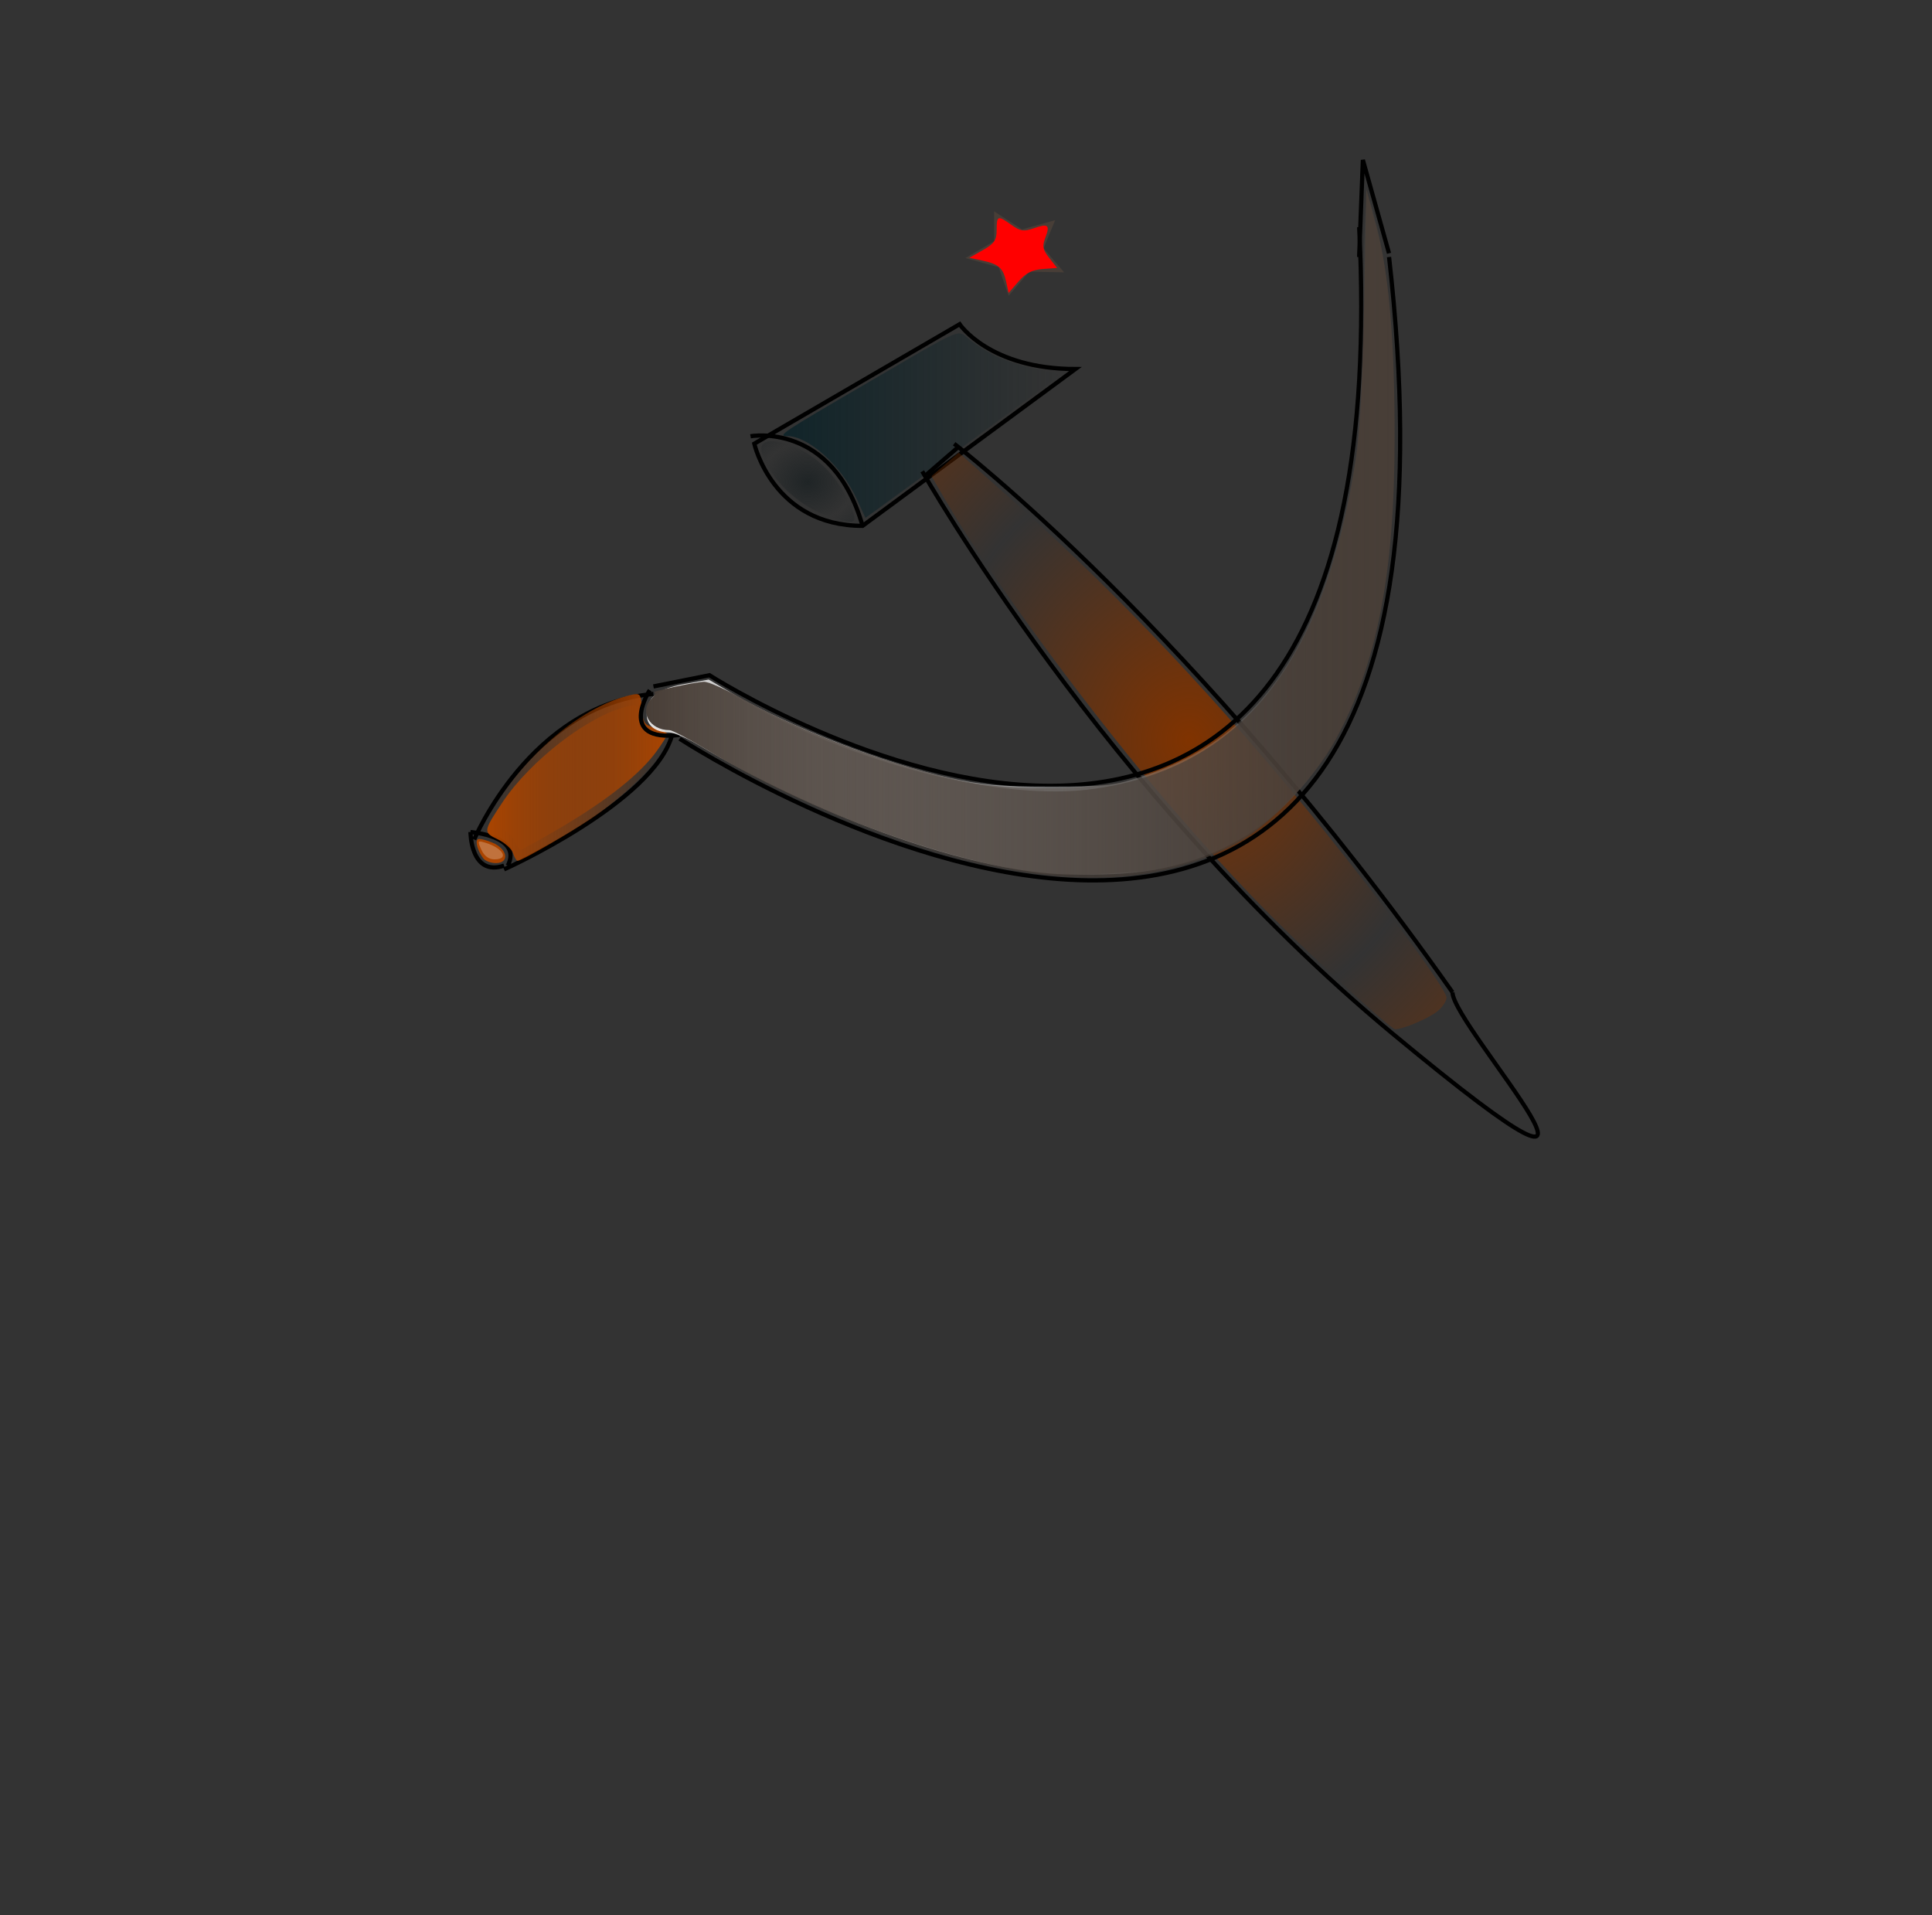 <?xml version="1.0"?>
<svg
    xmlns:rdf="http://www.w3.org/1999/02/22-rdf-syntax-ns#"
    xmlns="http://www.w3.org/2000/svg"
    xmlns:osb="http://www.openswatchbook.org/uri/2009/osb"
    xmlns:cc="http://creativecommons.org/ns#"
    xmlns:xlink="http://www.w3.org/1999/xlink"
    xmlns:dc="http://purl.org/dc/elements/1.1/"
    xmlns:svg="http://www.w3.org/2000/svg"
    xmlns:inkscape="http://www.inkscape.org/namespaces/inkscape"
    xmlns:sodipodi="http://sodipodi.sourceforge.net/DTD/sodipodi-0.dtd"
    xmlns:ns1="http://sozi.baierouge.fr"
    id="svg2985"
    height="340pt"
    width="343pt"
    version="1.1"
  >
  <rect width="100%" height="100%" fill="#333333" stroke="none"/>
  <title
      id="title7466"
    >Communism Logo</title
  >
  <defs
      id="defs2987"
    >
    <linearGradient
        id="linearGradient7252"
        y2="127.01"
        gradientUnits="userSpaceOnUse"
        x2="330.32"
        y1="127.01"
        x1="153.08"
      >
      <stop
          id="stop6096"
          stop-color="#fff"
          offset="0"
      />
      <stop
          id="stop6098"
          stop-color="#fff"
          stop-opacity="0"
          offset="1"
      />
    </linearGradient
    >
    <linearGradient
        id="linearGradient7331"
        y2="43.945"
        gradientUnits="userSpaceOnUse"
        x2="-167.31"
        gradientTransform="matrix(-1 0 0 1 -51.591 138.77)"
        y1="43.945"
        x1="-209.55"
      >
      <stop
          id="stop7327"
          stop-color="#a40"
          offset="0"
      />
      <stop
          id="stop7329"
          stop-color="#a40"
          stop-opacity="0"
          offset="1"
      />
    </linearGradient
    >
    <linearGradient
        id="linearGradient7341"
        y2="184.48"
        gradientUnits="userSpaceOnUse"
        x2="157.13"
        gradientTransform="translate(-1.6328e-7 .884)"
        y1="184.48"
        x1="115.35"
      >
      <stop
          id="stop7337"
          stop-color="#a40"
          offset="0"
      />
      <stop
          id="stop7339"
          stop-color="#a40"
          stop-opacity="0"
          offset="1"
      />
    </linearGradient
    >
    <linearGradient
        id="linearGradient7397"
        y2="126.1"
        gradientUnits="userSpaceOnUse"
        x2="330.37"
        y1="126.1"
        x1="152.93"
      >
      <stop
          id="stop7393"
          stop-color="#483e37"
          offset="0"
      />
      <stop
          id="stop7395"
          stop-color="#483e37"
          stop-opacity="0"
          offset="1"
      />
    </linearGradient
    >
    <linearGradient
        id="linearGradient7407"
        y2="246.46"
        gradientUnits="userSpaceOnUse"
        x2="-71.155"
        gradientTransform="matrix(-1 0 0 -1 81.617 372.72)"
        y1="246.46"
        x1="-248.51"
      >
      <stop
          id="stop7403"
          stop-color="#483e37"
          offset="0"
      />
      <stop
          id="stop7405"
          stop-color="#483e37"
          stop-opacity="0"
          offset="1"
      />
    </linearGradient
    >
    <radialGradient
        id="radialGradient7426"
        spreadMethod="reflect"
        gradientUnits="userSpaceOnUse"
        cy="318.18"
        cx="212.05"
        gradientTransform="matrix(1.068 0 0 1.195 29.415 -26.421)"
        r="57.087"
      >
      <stop
          id="stop6691"
          stop-color="#803300"
          offset="0"
      />
      <stop
          id="stop6693"
          stop-color="#803300"
          stop-opacity="0"
          offset="1"
      />
    </radialGradient
    >
    <radialGradient
        id="radialGradient7442"
        spreadMethod="reflect"
        gradientUnits="userSpaceOnUse"
        cy="187.35"
        cx="-156.14"
        gradientTransform="matrix(1 0 0 .866 353.55 -55.26)"
        r="11.022"
      >
      <stop
          id="stop6705"
          stop-color="#1c2224"
          offset="0"
      />
      <stop
          id="stop6707"
          stop-color="#1c2224"
          stop-opacity="0"
          offset="1"
      />
    </radialGradient
    >
    <linearGradient
        id="linearGradient7444"
        y2="174.12"
        spreadMethod="reflect"
        gradientUnits="userSpaceOnUse"
        x2="-96.216"
        gradientTransform="translate(353.55 -80.433)"
        y1="174.12"
        x1="-161.93"
      >
      <stop
          id="stop6715"
          stop-color="#0b2228"
          offset="0"
      />
      <stop
          id="stop6717"
          stop-color="#0b2228"
          stop-opacity="0"
          offset="1"
      />
    </linearGradient
    >
  </defs
  >
  <g
      id="layer1"
    >
    <g
        id="g7428"
      >
      <g
          id="g7436"
          transform="translate(-6.187 7.071)"
        >
        <path
            id="path6655"
            d="m260.75 80.285c-20.329 0-27.4-10.607-27.4-10.607l-48.614 28.284s4.419 19.445 25.633 19.445z"
            stroke="#000"
            stroke-width="1px"
            fill="none"
        />
        <path
            id="path6657"
            d="m183.85 96.195s19.445-3.535 26.517 21.213"
            stroke="#000"
            stroke-width="1px"
            fill="none"
        />
        <path
            id="path6701"
            opacity=".854"
            d="m201.71 114.9c-6.924-2.483-13.397-8.842-15.187-14.918-0.77-2.615 1.833-3.353 6.344-1.798 6.791 2.34 12.226 8.019 15.186 15.869 1.119 2.967-0.013 3.118-6.343 0.847z"
            fill="url(#radialGradient7442)"
            fill-rule="evenodd"
        />
        <path
            id="path6711"
            opacity=".854"
            d="m208.93 110.92c-3.58-7.756-11.367-14.766-16.403-14.766-2.427 0-1.06-0.911 18.261-12.164 24.535-14.29 21.704-13.094 25.027-10.568 4.658 3.541 8.675 5.322 15.264 6.771l6.261 1.377-18.605 13.7c-10.233 7.535-20.649 15.172-23.146 16.97l-4.54 3.27-2.119-4.59z"
            fill="url(#linearGradient7444)"
            fill-rule="evenodd"
        />
      </g
      >
      <g
          id="g7462"
          transform="translate(3.535 2.652)"
        >
        <path
            id="path7458"
            d="m48.614 59.956-13.911-0.335-8.162 11.27-3.98-13.333-13.24-4.28 11.45-7.906l-0.021-13.915 11.057 8.447 13.227-4.32-4.617 13.126z"
            fill="#483e37"
            transform="matrix(.595 0 0 .507 219.44 31.422)"
        />
        <path
            id="path7460"
            d="m234.63 64.015c-0.711-3.235-1.764-4.162-5.686-5.001l-3.003-0.643 3.224-1.843c2.687-1.536 3.224-2.329 3.224-4.763 0-3.414 0.245-3.495 3.52-1.163 2.088 1.487 2.896 1.607 5.264 0.782 3.434-1.197 3.898-0.81 2.725 2.274-0.756 1.988-0.591 2.815 0.947 4.763l1.862 2.357-3.403 0.247c-2.517 0.183-4.013 0.952-5.745 2.954l-2.342 2.708-0.587-2.672z"
            fill="#f00"
        />
      </g
      >
    </g
    >
    <g
        id="g7418"
        transform="translate(25.633 -178.54)"
      >
      <path
          id="path6741"
          d="m192.68 290.11s43.412 76.772 111.36 133.13 14.156-1.633 14.156-9.801"
          stroke="#000"
          stroke-width=".993px"
          fill="none"
      />
      <path
          id="path6743"
          d="m200.23 283.58s57.568 44.103 117.97 129.86"
          stroke="#000"
          stroke-width=".993px"
          fill="none"
      />
      <path
          id="path6909"
          d="m193.63 290.93 7.55-6.534"
          stroke="#000"
          stroke-width=".993px"
          fill="none"
      />
      <path
          id="path6977"
          d="m291.13 410.52c-15.95-14.79-24.7-23.85-38.86-40.2-18.92-21.85-43.5-55.18-53.98-73.2l-3.41-5.859 3.217-2.784 3.217-2.784 14.56 12.942c23.457 20.85 48.172 47.143 71.765 76.347 15.115 18.71 29.147 37.828 29.147 39.711 0 0.815-0.961 2.264-2.136 3.219-2.059 1.674-8.159 4.265-10.04 4.265-0.502 0-6.567-5.246-13.479-11.658z"
          fill="none"
      />
      <path
          id="path7029"
          d="m291.13 410.52c-15.95-14.79-24.7-23.85-38.86-40.2-18.92-21.85-43.5-55.18-53.98-73.2l-3.41-5.859 3.217-2.784 3.217-2.784 14.56 12.942c23.457 20.85 48.172 47.143 71.765 76.347 15.115 18.71 29.147 37.828 29.147 39.711 0 0.815-0.961 2.264-2.136 3.219-2.059 1.674-8.159 4.265-10.04 4.265-0.502 0-6.567-5.246-13.479-11.658z"
          fill="none"
      />
      <path
          id="path7077"
          d="m291.13 410.52c-15.95-14.79-24.7-23.85-38.86-40.2-18.92-21.85-43.5-55.18-53.98-73.2l-3.41-5.859 3.217-2.784 3.217-2.784 14.56 12.942c23.457 20.85 48.172 47.143 71.765 76.347 15.115 18.71 29.147 37.828 29.147 39.711 0 0.815-0.961 2.264-2.136 3.219-2.059 1.674-8.159 4.265-10.04 4.265-0.502 0-6.567-5.246-13.479-11.658z"
          fill="url(#radialGradient7426)"
      />
    </g
    >
    <g
        id="g7343"
      >
      <path
          id="path3000"
          d="m112.25 198.73s13.258-31.82 42.426-34.471"
          stroke="#000"
          stroke-width="1px"
          fill="none"
      />
      <path
          id="path3002"
          d="m119.32 205.8s35.355-15.91 39.775-31.82"
          stroke="#000"
          stroke-width="1px"
          fill="none"
      />
      <path
          id="path3004"
          d="m111.37 196.96s12.374 0.884 8.839 7.955"
          stroke="#000"
          stroke-width="1px"
          fill="none"
      />
      <path
          id="path3006"
          d="m111.37 196.96s0 10.607 7.955 7.955"
          stroke="#000"
          stroke-width="1px"
          fill="none"
      />
      <path
          id="path3028"
          d="m114.42 203.2c-1.318-1.703-2.006-4.098-1.303-4.533 0.348-0.215 1.922 0.151 3.497 0.813 3.546 1.491 4.073 4.825 0.762 4.825-1.156 0-2.486-0.497-2.956-1.105z"
          fill="#a40"
      />
      <path
          id="path6090"
          opacity=".854"
          d="m113.95 201.15c-0.971-2.131-0.911-2.234 0.963-1.66 4.246 1.302 5.677 3.932 2.14 3.932-1.363 0-2.421-0.774-3.103-2.272z"
          fill-rule="evenodd"
          fill-opacity=".413"
          fill="#e9c6af"
      />
      <path
          id="path7323"
          d="m133.47 195.46c10.593-6.301 18.144-12.363 21.956-17.625 1.395-1.926 2.536-3.757 2.536-4.07 0-0.313-1.293-0.949-2.873-1.414-2.589-0.762-2.9-1.217-3.145-4.606-0.259-3.584-0.383-3.735-2.652-3.217-11.052 2.524-24.135 13.187-31.879 25.981-2.395 3.957-2.389 3.994 0.847 5.334 1.499 0.621 3.08 2.061 3.514 3.201 0.433 1.139 1.103 2.072 1.488 2.072 0.385 0 4.978-2.545 10.207-5.655z"
          fill="url(#linearGradient7331)"
      />
      <path
          id="path7333"
          d="m121.44 201.95c-0.317-1-1.947-2.471-3.622-3.27-3.469-1.654-3.441-1.884 1.059-8.663 6.666-10.042 20.511-20.68 29.707-22.825 2.269-0.529 2.392-0.381 2.652 3.189 0.238 3.278 0.602 3.852 2.924 4.609 1.458 0.476 2.78 0.943 2.938 1.039 0.157 0.096-0.301 1.31-1.02 2.699-1.728 3.341-9.464 10.568-16.06 15.001-5.438 3.655-16.554 10.039-17.482 10.039-0.285 0-0.778-0.818-1.095-1.818z"
          fill="url(#linearGradient7341)"
      />
    </g
    >
    <g
        id="g7409"
      >
      <path
          id="path3008"
          d="m153.8 163.37s-7.955 12.374 7.071 10.607"
          stroke="#000"
          stroke-width="1px"
          fill="none"
      />
      <path
          id="path3014"
          d="m160.87 174.86s195.34 127.28 167.94-114.02"
          stroke="#000"
          stroke-width="1px"
          fill="none"
      />
      <path
          id="path3018"
          d="m154.68 162.49 13.258-2.652s164.4 105.18 153.8-106.07"
          stroke="#000"
          stroke-width="1px"
          fill="none"
      />
      <path
          id="path3020"
          d="m328.8 59.956-6.187-22.097-0.884 22.981"
          stroke="#000"
          stroke-width="1px"
          fill="none"
      />
      <path
          id="path6092"
          opacity=".854"
          d="m248.53 206.78c-22.442-1.859-55.581-13.983-83.208-30.443-2.737-1.631-5.846-2.965-6.908-2.965-3.282 0-5.352-1.643-5.331-4.229 0.033-4.069 2.479-6.06 8.875-7.225l5.801-1.057 5.684 3.331c13.224 7.75 35.473 16.394 51.352 19.95 7.54 1.688 11.699 2.047 23.727 2.047 13.673 0 15.068-0.159 22.328-2.538 27.478-9.007 42.365-30.889 49.744-73.119 1.042-5.965 1.585-16.113 1.921-35.933 0.258-15.192 0.758-27.621 1.111-27.621 1.327 0 4.397 14.983 5.253 25.633 2.895 36.044 1.495 60.056-4.798 82.29-9.127 32.247-29.34 50.109-58.765 51.928-5.104 0.316-12.658 0.294-16.786-0.048v-0z"
          fill="url(#linearGradient7252)"
          fill-rule="evenodd"
      />
      <path
          id="path7389"
          d="m246.09 206.77c-24.367-3.587-55.41-15.15-79.028-29.436-4.088-2.473-7.947-4.496-8.576-4.496-4.721 0-7.261-4.446-4.257-7.45 0.764-0.764 1.062-1.43 0.663-1.48-1.173-0.146 9.701-2.48 11.754-2.522 1.03-0.021 5.008 1.734 8.839 3.899 14.333 8.103 35.454 15.992 52.486 19.605 11.487 2.437 30.941 2.239 40.177-0.408 27.985-8.022 44.606-30.537 51.724-70.066 2.033-11.291 3.951-41.418 3.128-49.142-0.321-3.011-0.295-8.775 0.057-12.809l0.64-7.334 1.984 7.268c2.402 8.802 3.844 22.739 4.549 43.982 1.563 47.081-9.758 82.783-31.294 98.693-5.784 4.273-13.818 8.118-21.024 10.062-5.186 1.399-26.115 2.474-31.82 1.634h-0z"
          fill="url(#linearGradient7397)"
      />
      <path
          id="path7399"
          d="m325.81 53.599c2.962 11.019 4.341 26.983 4.319 50.018-0.031 32.377-4.153 53.485-13.958 71.472-4.981 9.138-15.843 20.499-23.514 24.595-19.741 10.539-44.351 10.745-75.633 0.632-17.647-5.705-41.63-16.744-52.895-24.346-2.123-1.433-5.005-2.605-6.404-2.605-3.296 0-5.566-2.237-4.803-4.734 1.203-3.938 2.105-4.572 8.418-5.911l6.43-1.364 6.602 3.763c27.715 15.794 62.995 24.772 84.811 21.582 34.662-5.068 54.235-29.635 61.681-77.418 1.059-6.798 1.674-17.966 2.042-37.123l0.527-27.4 2.376 8.839z"
          fill="url(#linearGradient7407)"
      />
    </g
    >
  </g
  >
</svg
>
